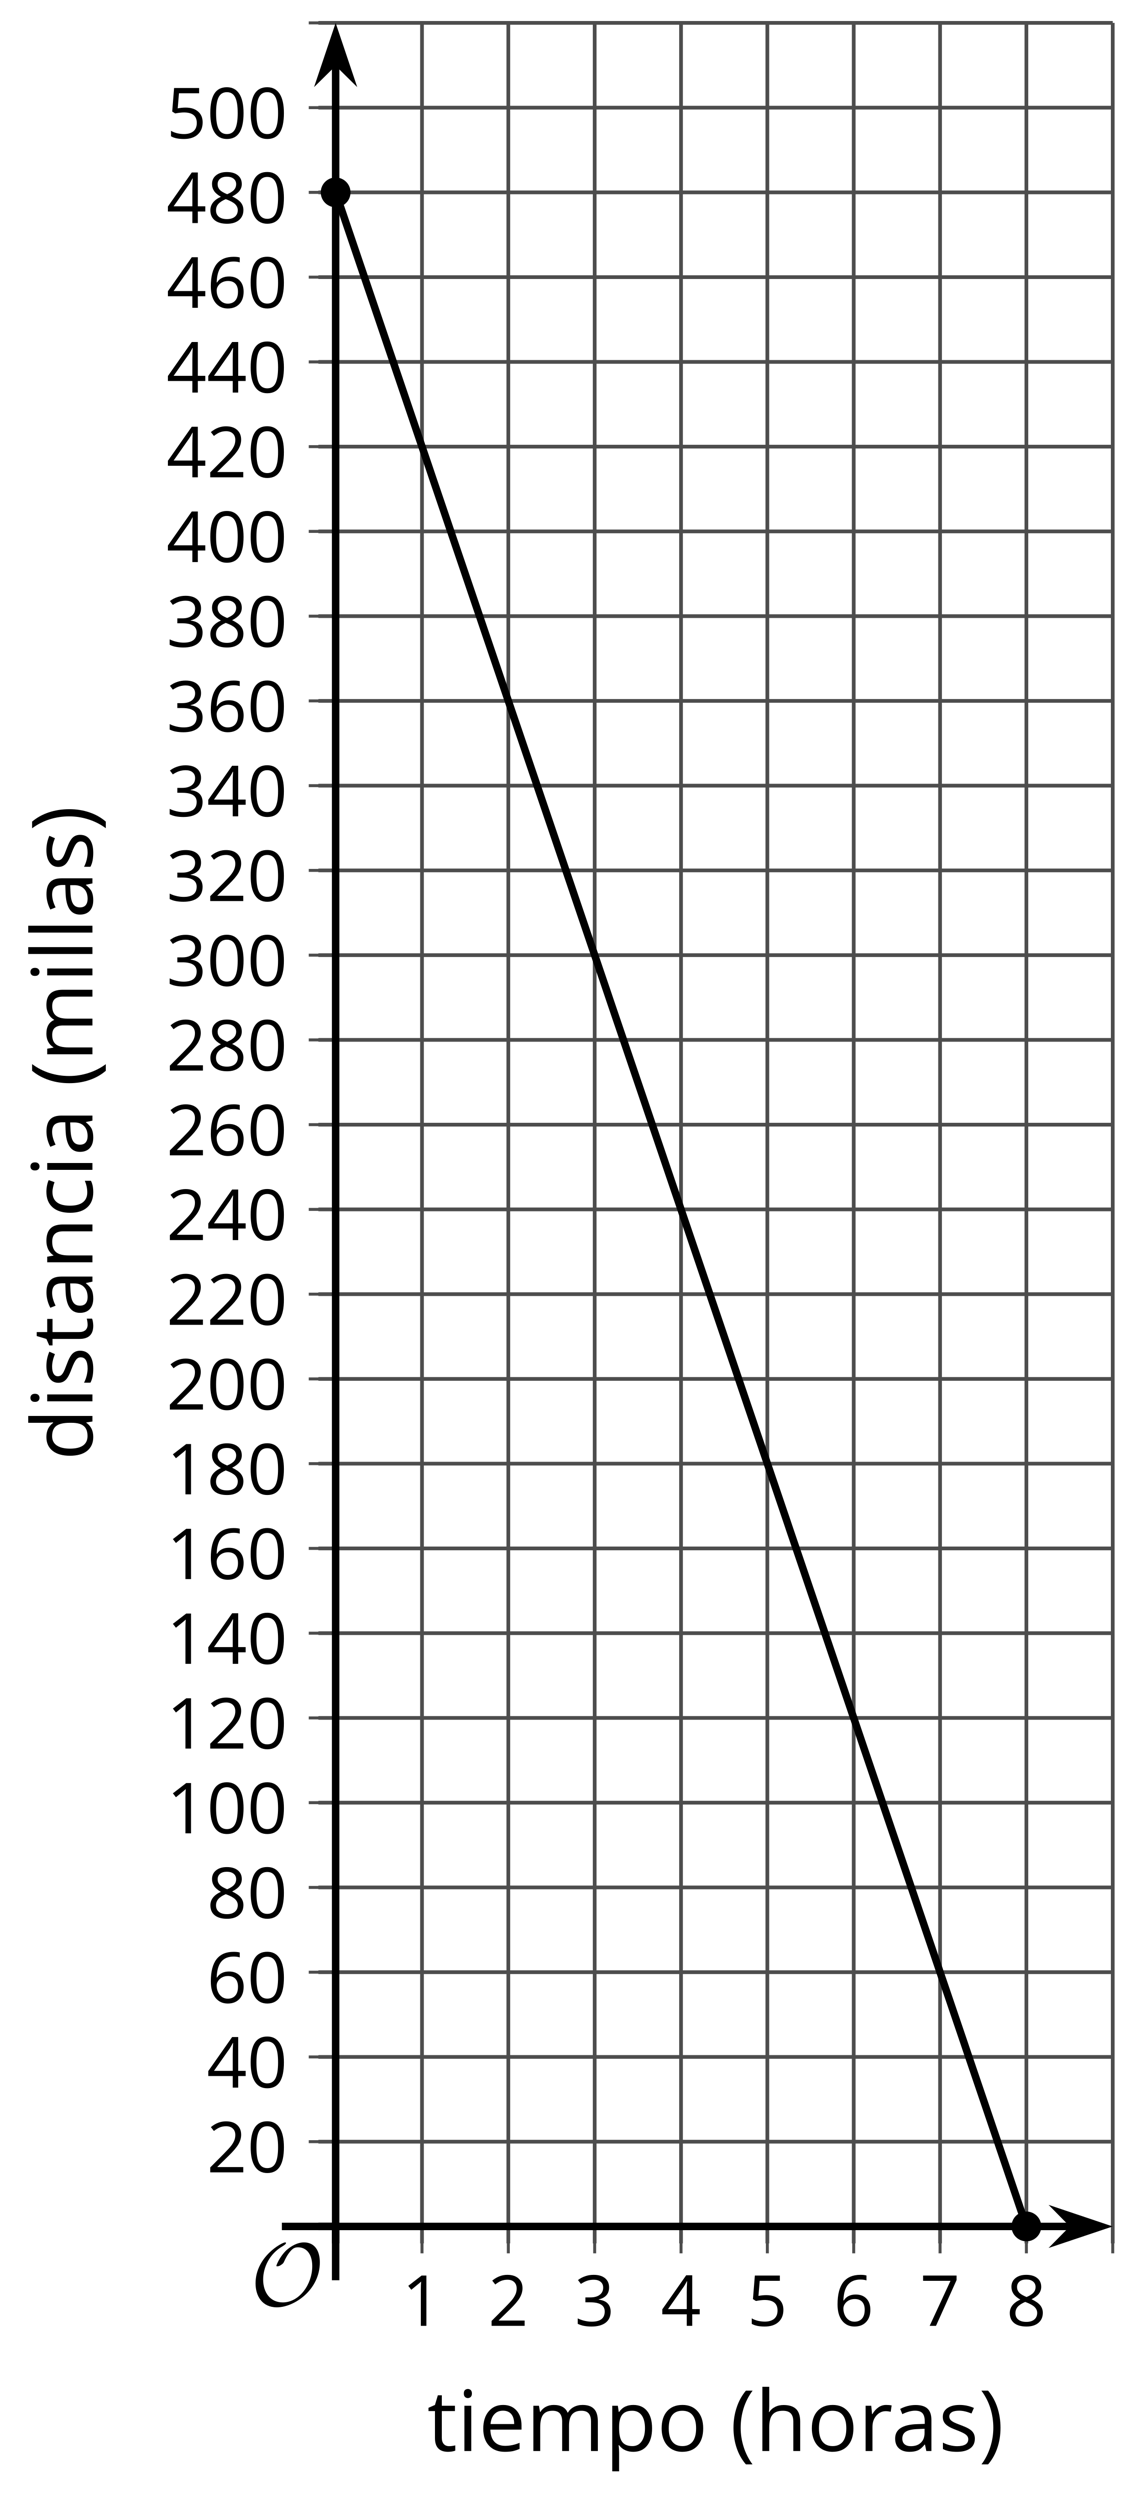 <?xml version='1.0' encoding='UTF-8'?>
<!-- This file was generated by dvisvgm 2.1.3 -->
<svg height='334.557pt' version='1.1' viewBox='-72 -72 152.776 334.557' width='152.776pt' xmlns='http://www.w3.org/2000/svg' xmlns:xlink='http://www.w3.org/1999/xlink'>
<defs>
<clipPath id='clip1'>
<path d='M-29.371 228.235H76.992V-68.937H-29.371Z'/>
</clipPath>
<path d='M9.289 -5.762C9.289 -7.281 8.62 -8.428 7.161 -8.428C5.918 -8.428 4.866 -7.424 4.782 -7.352C3.826 -6.408 3.467 -5.332 3.467 -5.308C3.467 -5.236 3.527 -5.224 3.587 -5.224C3.814 -5.224 4.005 -5.344 4.184 -5.475C4.399 -5.631 4.411 -5.667 4.543 -5.942C4.651 -6.181 4.926 -6.767 5.368 -7.269C5.655 -7.592 5.894 -7.771 6.372 -7.771C7.532 -7.771 8.273 -6.814 8.273 -5.248C8.273 -2.809 6.539 -0.395 4.328 -0.395C2.63 -0.395 1.698 -1.745 1.698 -3.455C1.698 -5.081 2.534 -6.874 4.28 -7.902C4.399 -7.974 4.758 -8.189 4.758 -8.345C4.758 -8.428 4.663 -8.428 4.639 -8.428C4.22 -8.428 0.681 -6.528 0.681 -2.941C0.681 -1.267 1.554 0.263 3.539 0.263C5.87 0.263 9.289 -2.08 9.289 -5.762Z' id='g0-79'/>
<path d='M0.378 -2.583C0.378 -1.782 0.497 -1.031 0.732 -0.336S1.312 0.971 1.763 1.492H2.5C2.072 0.912 1.745 0.272 1.519 -0.433S1.179 -1.855 1.179 -2.592C1.179 -3.343 1.289 -4.07 1.51 -4.779C1.736 -5.488 2.067 -6.137 2.509 -6.731H1.763C1.317 -6.197 0.971 -5.576 0.737 -4.866C0.497 -4.157 0.378 -3.398 0.378 -2.583Z' id='g2-8'/>
<path d='M2.413 -2.583C2.413 -3.389 2.293 -4.148 2.058 -4.862C1.823 -5.571 1.478 -6.192 1.027 -6.731H0.281C0.723 -6.137 1.054 -5.488 1.28 -4.779C1.501 -4.07 1.611 -3.343 1.611 -2.592C1.611 -1.855 1.496 -1.133 1.271 -0.433C1.045 0.272 0.718 0.916 0.29 1.492H1.027C1.473 0.976 1.819 0.368 2.053 -0.327C2.293 -1.022 2.413 -1.777 2.413 -2.583Z' id='g2-9'/>
<path d='M4.922 -3.375C4.922 -4.498 4.733 -5.355 4.355 -5.948C3.973 -6.542 3.421 -6.837 2.689 -6.837C1.938 -6.837 1.381 -6.552 1.018 -5.985S0.47 -4.549 0.47 -3.375C0.47 -2.238 0.658 -1.377 1.036 -0.792C1.413 -0.203 1.966 0.092 2.689 0.092C3.444 0.092 4.006 -0.193 4.374 -0.769C4.738 -1.344 4.922 -2.21 4.922 -3.375ZM1.243 -3.375C1.243 -4.355 1.358 -5.064 1.588 -5.506C1.819 -5.953 2.187 -6.174 2.689 -6.174C3.2 -6.174 3.568 -5.948 3.794 -5.497C4.024 -5.051 4.139 -4.342 4.139 -3.375S4.024 -1.699 3.794 -1.243C3.568 -0.792 3.2 -0.566 2.689 -0.566C2.187 -0.566 1.819 -0.792 1.588 -1.234C1.358 -1.685 1.243 -2.394 1.243 -3.375Z' id='g2-16'/>
<path d='M3.292 0V-6.731H2.647L0.866 -5.355L1.271 -4.83C1.92 -5.359 2.288 -5.658 2.366 -5.727S2.518 -5.866 2.583 -5.93C2.56 -5.576 2.546 -5.198 2.546 -4.797V0H3.292Z' id='g2-17'/>
<path d='M4.885 0V-0.709H1.423V-0.746L2.896 -2.187C3.554 -2.827 4.001 -3.352 4.24 -3.771S4.599 -4.609 4.599 -5.037C4.599 -5.585 4.42 -6.018 4.061 -6.344C3.702 -6.667 3.204 -6.828 2.574 -6.828C1.842 -6.828 1.169 -6.57 0.548 -6.054L0.953 -5.534C1.262 -5.778 1.538 -5.944 1.786 -6.036C2.04 -6.128 2.302 -6.174 2.583 -6.174C2.97 -6.174 3.273 -6.068 3.49 -5.856C3.706 -5.649 3.817 -5.364 3.817 -5.005C3.817 -4.751 3.775 -4.512 3.688 -4.291S3.471 -3.844 3.301 -3.61S2.772 -2.988 2.233 -2.44L0.46 -0.658V0H4.885Z' id='g2-18'/>
<path d='M4.632 -5.147C4.632 -5.668 4.452 -6.077 4.088 -6.381C3.725 -6.676 3.218 -6.828 2.564 -6.828C2.164 -6.828 1.786 -6.768 1.427 -6.639C1.064 -6.519 0.746 -6.344 0.47 -6.128L0.856 -5.612C1.192 -5.829 1.487 -5.976 1.75 -6.054S2.288 -6.174 2.583 -6.174C2.97 -6.174 3.278 -6.082 3.499 -5.893C3.729 -5.704 3.84 -5.447 3.84 -5.12C3.84 -4.71 3.688 -4.388 3.379 -4.153C3.071 -3.923 2.657 -3.808 2.132 -3.808H1.459V-3.149H2.122C3.407 -3.149 4.047 -2.739 4.047 -1.925C4.047 -1.013 3.467 -0.557 2.302 -0.557C2.007 -0.557 1.694 -0.594 1.363 -0.672C1.036 -0.746 0.723 -0.856 0.433 -0.999V-0.272C0.714 -0.138 0.999 -0.041 1.298 0.009C1.593 0.064 1.92 0.092 2.274 0.092C3.094 0.092 3.725 -0.083 4.171 -0.424C4.618 -0.769 4.839 -1.266 4.839 -1.906C4.839 -2.353 4.71 -2.716 4.448 -2.993S3.785 -3.439 3.246 -3.508V-3.545C3.688 -3.637 4.029 -3.821 4.273 -4.093C4.512 -4.365 4.632 -4.719 4.632 -5.147Z' id='g2-19'/>
<path d='M5.203 -1.547V-2.242H4.204V-6.768H3.393L0.198 -2.215V-1.547H3.471V0H4.204V-1.547H5.203ZM3.471 -2.242H0.962L3.066 -5.235C3.195 -5.428 3.333 -5.672 3.481 -5.967H3.518C3.485 -5.414 3.471 -4.917 3.471 -4.48V-2.242Z' id='g2-20'/>
<path d='M2.564 -4.111C2.215 -4.111 1.865 -4.075 1.51 -4.006L1.68 -6.027H4.374V-6.731H1.027L0.773 -3.582L1.169 -3.329C1.657 -3.416 2.049 -3.462 2.339 -3.462C3.49 -3.462 4.065 -2.993 4.065 -2.053C4.065 -1.57 3.913 -1.202 3.619 -0.948C3.315 -0.695 2.896 -0.566 2.357 -0.566C2.049 -0.566 1.731 -0.608 1.413 -0.681C1.096 -0.764 0.829 -0.87 0.612 -1.008V-0.272C1.013 -0.028 1.588 0.092 2.348 0.092C3.126 0.092 3.739 -0.106 4.18 -0.502C4.627 -0.898 4.848 -1.446 4.848 -2.141C4.848 -2.753 4.646 -3.232 4.236 -3.582C3.831 -3.936 3.273 -4.111 2.564 -4.111Z' id='g2-21'/>
<path d='M0.539 -2.878C0.539 -1.943 0.741 -1.215 1.151 -0.691C1.561 -0.17 2.113 0.092 2.808 0.092C3.458 0.092 3.978 -0.11 4.355 -0.506C4.742 -0.912 4.931 -1.459 4.931 -2.159C4.931 -2.785 4.756 -3.283 4.411 -3.646C4.061 -4.01 3.582 -4.194 2.979 -4.194C2.247 -4.194 1.713 -3.932 1.377 -3.402H1.321C1.358 -4.365 1.565 -5.074 1.948 -5.525C2.33 -5.971 2.878 -6.197 3.6 -6.197C3.904 -6.197 4.176 -6.16 4.411 -6.082V-6.74C4.213 -6.8 3.936 -6.828 3.591 -6.828C2.583 -6.828 1.823 -6.501 1.308 -5.847C0.797 -5.189 0.539 -4.199 0.539 -2.878ZM2.799 -0.557C2.509 -0.557 2.251 -0.635 2.026 -0.797C1.805 -0.958 1.63 -1.174 1.506 -1.446S1.321 -2.012 1.321 -2.33C1.321 -2.546 1.39 -2.753 1.529 -2.951C1.662 -3.149 1.846 -3.306 2.076 -3.421S2.56 -3.591 2.836 -3.591C3.283 -3.591 3.614 -3.462 3.84 -3.209S4.176 -2.606 4.176 -2.159C4.176 -1.639 4.056 -1.243 3.812 -0.967C3.573 -0.695 3.237 -0.557 2.799 -0.557Z' id='g2-22'/>
<path d='M1.312 0H2.159L4.913 -6.119V-6.731H0.433V-6.027H4.102L1.312 0Z' id='g2-23'/>
<path d='M2.689 -6.828C2.086 -6.828 1.602 -6.685 1.243 -6.39C0.879 -6.105 0.7 -5.714 0.7 -5.226C0.7 -4.88 0.792 -4.572 0.976 -4.291C1.16 -4.015 1.464 -3.757 1.888 -3.518C0.948 -3.089 0.479 -2.486 0.479 -1.717C0.479 -1.142 0.672 -0.695 1.059 -0.378C1.446 -0.064 1.998 0.092 2.716 0.092C3.393 0.092 3.927 -0.074 4.319 -0.405C4.71 -0.741 4.903 -1.188 4.903 -1.745C4.903 -2.122 4.788 -2.454 4.558 -2.744C4.328 -3.029 3.941 -3.301 3.393 -3.564C3.844 -3.789 4.171 -4.038 4.378 -4.309S4.687 -4.885 4.687 -5.216C4.687 -5.718 4.507 -6.114 4.148 -6.4S3.301 -6.828 2.689 -6.828ZM1.234 -1.699C1.234 -2.03 1.335 -2.316 1.542 -2.551C1.75 -2.79 2.081 -3.006 2.537 -3.204C3.131 -2.988 3.55 -2.762 3.789 -2.532C4.029 -2.297 4.148 -2.035 4.148 -1.736C4.148 -1.363 4.019 -1.068 3.766 -0.852S3.154 -0.529 2.698 -0.529C2.233 -0.529 1.874 -0.631 1.621 -0.838C1.363 -1.045 1.234 -1.331 1.234 -1.699ZM2.68 -6.206C3.071 -6.206 3.375 -6.114 3.6 -5.93C3.821 -5.75 3.932 -5.502 3.932 -5.193C3.932 -4.913 3.84 -4.664 3.656 -4.452C3.476 -4.24 3.163 -4.042 2.726 -3.858C2.238 -4.061 1.901 -4.263 1.722 -4.466S1.45 -4.913 1.45 -5.193C1.45 -5.502 1.561 -5.746 1.777 -5.93S2.297 -6.206 2.68 -6.206Z' id='g2-24'/>
<path d='M3.913 0H4.48V-3.444C4.48 -4.033 4.337 -4.461 4.042 -4.728C3.757 -4.995 3.31 -5.129 2.707 -5.129C2.408 -5.129 2.113 -5.092 1.814 -5.014C1.519 -4.936 1.248 -4.83 0.999 -4.696L1.234 -4.111C1.763 -4.369 2.242 -4.498 2.661 -4.498C3.034 -4.498 3.306 -4.401 3.481 -4.217C3.646 -4.024 3.734 -3.734 3.734 -3.338V-3.025L2.878 -2.997C1.248 -2.947 0.433 -2.413 0.433 -1.395C0.433 -0.921 0.576 -0.552 0.856 -0.295C1.142 -0.037 1.533 0.092 2.035 0.092C2.408 0.092 2.721 0.037 2.974 -0.074C3.223 -0.189 3.471 -0.401 3.725 -0.718H3.762L3.913 0ZM2.187 -0.539C1.888 -0.539 1.653 -0.612 1.483 -0.755C1.317 -0.898 1.234 -1.11 1.234 -1.386C1.234 -1.74 1.367 -1.998 1.639 -2.164C1.906 -2.334 2.343 -2.426 2.951 -2.449L3.715 -2.482V-2.026C3.715 -1.556 3.582 -1.192 3.306 -0.93C3.039 -0.668 2.661 -0.539 2.187 -0.539Z' id='g2-65'/>
<path d='M2.827 0.092C3.338 0.092 3.766 0.005 4.102 -0.17V-0.847C3.66 -0.668 3.227 -0.576 2.808 -0.576C2.316 -0.576 1.948 -0.741 1.694 -1.073C1.446 -1.404 1.321 -1.878 1.321 -2.5C1.321 -3.808 1.832 -4.461 2.859 -4.461C3.011 -4.461 3.191 -4.438 3.389 -4.392C3.587 -4.351 3.771 -4.296 3.941 -4.227L4.176 -4.876C4.038 -4.945 3.849 -5.009 3.605 -5.06S3.122 -5.138 2.878 -5.138C2.127 -5.138 1.547 -4.908 1.142 -4.448C0.732 -3.987 0.529 -3.333 0.529 -2.491C0.529 -1.667 0.727 -1.031 1.133 -0.58C1.529 -0.134 2.095 0.092 2.827 0.092Z' id='g2-67'/>
<path d='M4.245 -0.677L4.346 0H4.968V-7.164H4.204V-5.111L4.222 -4.756L4.254 -4.392H4.194C3.831 -4.89 3.306 -5.138 2.62 -5.138C1.961 -5.138 1.45 -4.908 1.082 -4.448S0.529 -3.343 0.529 -2.509S0.714 -1.036 1.077 -0.585C1.446 -0.134 1.961 0.092 2.62 0.092C3.324 0.092 3.849 -0.166 4.204 -0.677H4.245ZM2.716 -0.548C2.261 -0.548 1.911 -0.714 1.676 -1.041S1.321 -1.855 1.321 -2.5C1.321 -3.135 1.441 -3.628 1.676 -3.978C1.915 -4.323 2.261 -4.498 2.707 -4.498C3.227 -4.498 3.61 -4.346 3.849 -4.042C4.084 -3.734 4.204 -3.223 4.204 -2.509V-2.348C4.204 -1.717 4.088 -1.257 3.849 -0.976C3.619 -0.691 3.237 -0.548 2.716 -0.548Z' id='g2-68'/>
<path d='M2.942 0.092C3.283 0.092 3.573 0.064 3.812 0.018C4.056 -0.037 4.309 -0.12 4.581 -0.235V-0.916C4.052 -0.691 3.513 -0.576 2.97 -0.576C2.454 -0.576 2.053 -0.727 1.768 -1.036C1.487 -1.344 1.335 -1.791 1.321 -2.385H4.797V-2.868C4.797 -3.55 4.613 -4.098 4.245 -4.512C3.877 -4.931 3.375 -5.138 2.744 -5.138C2.067 -5.138 1.533 -4.899 1.133 -4.42C0.727 -3.941 0.529 -3.297 0.529 -2.482C0.529 -1.676 0.746 -1.045 1.179 -0.589C1.607 -0.134 2.196 0.092 2.942 0.092ZM2.735 -4.498C3.135 -4.498 3.439 -4.369 3.656 -4.116C3.872 -3.858 3.978 -3.49 3.978 -3.006H1.34C1.381 -3.471 1.524 -3.84 1.768 -4.102C2.007 -4.365 2.33 -4.498 2.735 -4.498Z' id='g2-69'/>
<path d='M4.263 0H5.028V-3.292C5.028 -3.932 4.871 -4.397 4.567 -4.687C4.254 -4.982 3.794 -5.129 3.177 -5.129C2.822 -5.129 2.505 -5.06 2.228 -4.917C1.948 -4.779 1.736 -4.59 1.584 -4.346H1.538C1.561 -4.517 1.575 -4.733 1.575 -4.995V-7.164H0.81V0H1.575V-2.638C1.575 -3.297 1.694 -3.766 1.943 -4.056C2.182 -4.346 2.574 -4.489 3.103 -4.489C3.504 -4.489 3.794 -4.388 3.983 -4.185S4.263 -3.674 4.263 -3.264V0Z' id='g2-72'/>
<path d='M1.575 0V-5.046H0.81V0H1.575ZM0.746 -6.413C0.746 -6.243 0.787 -6.114 0.875 -6.031C0.962 -5.944 1.068 -5.902 1.197 -5.902C1.321 -5.902 1.427 -5.944 1.515 -6.031C1.602 -6.114 1.648 -6.243 1.648 -6.413S1.602 -6.713 1.515 -6.796S1.321 -6.92 1.197 -6.92C1.068 -6.92 0.962 -6.878 0.875 -6.796C0.787 -6.717 0.746 -6.588 0.746 -6.413Z' id='g2-73'/>
<path d='M1.575 0V-7.164H0.81V0H1.575Z' id='g2-76'/>
<path d='M7.242 0H8.006V-3.292C8.006 -3.936 7.864 -4.406 7.578 -4.696C7.297 -4.991 6.869 -5.138 6.298 -5.138C5.935 -5.138 5.608 -5.06 5.322 -4.908S4.82 -4.544 4.669 -4.282H4.632C4.388 -4.853 3.872 -5.138 3.085 -5.138C2.758 -5.138 2.468 -5.069 2.201 -4.931C1.943 -4.793 1.736 -4.599 1.593 -4.355H1.556L1.432 -5.046H0.81V0H1.575V-2.647C1.575 -3.301 1.685 -3.771 1.906 -4.061C2.132 -4.346 2.482 -4.489 2.96 -4.489C3.324 -4.489 3.596 -4.388 3.766 -4.19C3.936 -3.987 4.024 -3.683 4.024 -3.283V0H4.788V-2.818C4.788 -3.384 4.903 -3.808 5.129 -4.079S5.709 -4.489 6.183 -4.489C6.547 -4.489 6.814 -4.388 6.984 -4.19C7.155 -3.987 7.242 -3.683 7.242 -3.283V0Z' id='g2-77'/>
<path d='M4.263 0H5.028V-3.292C5.028 -3.936 4.876 -4.406 4.567 -4.696C4.259 -4.991 3.803 -5.138 3.195 -5.138C2.85 -5.138 2.532 -5.069 2.251 -4.936C1.971 -4.797 1.75 -4.604 1.593 -4.355H1.556L1.432 -5.046H0.81V0H1.575V-2.647C1.575 -3.306 1.699 -3.775 1.943 -4.061S2.574 -4.489 3.103 -4.489C3.504 -4.489 3.794 -4.388 3.983 -4.185S4.263 -3.674 4.263 -3.264V0Z' id='g2-78'/>
<path d='M5.166 -2.528C5.166 -3.329 4.959 -3.964 4.54 -4.434C4.125 -4.903 3.564 -5.138 2.859 -5.138C2.127 -5.138 1.556 -4.908 1.146 -4.448C0.737 -3.992 0.529 -3.352 0.529 -2.528C0.529 -1.998 0.626 -1.533 0.815 -1.137S1.275 -0.437 1.625 -0.226S2.376 0.092 2.827 0.092C3.559 0.092 4.13 -0.138 4.544 -0.599C4.959 -1.064 5.166 -1.704 5.166 -2.528ZM1.321 -2.528C1.321 -3.177 1.45 -3.669 1.704 -3.996S2.334 -4.489 2.836 -4.489C3.343 -4.489 3.725 -4.323 3.987 -3.987C4.245 -3.656 4.374 -3.168 4.374 -2.528C4.374 -1.878 4.245 -1.39 3.987 -1.05C3.725 -0.718 3.347 -0.548 2.845 -0.548S1.966 -0.718 1.708 -1.054S1.321 -1.883 1.321 -2.528Z' id='g2-79'/>
<path d='M3.158 0.092C3.817 0.092 4.328 -0.138 4.696 -0.599C5.069 -1.054 5.253 -1.699 5.253 -2.528C5.253 -3.352 5.074 -3.996 4.705 -4.452C4.346 -4.908 3.826 -5.138 3.158 -5.138C2.822 -5.138 2.523 -5.078 2.261 -4.954S1.773 -4.632 1.575 -4.355H1.538L1.432 -5.046H0.81V2.265H1.575V0.189C1.575 -0.074 1.556 -0.355 1.519 -0.649H1.575C1.759 -0.396 1.989 -0.212 2.256 -0.092C2.532 0.032 2.832 0.092 3.158 0.092ZM3.048 -4.489C3.494 -4.489 3.844 -4.319 4.088 -3.987C4.337 -3.646 4.461 -3.168 4.461 -2.537C4.461 -1.915 4.337 -1.432 4.088 -1.077C3.844 -0.723 3.504 -0.548 3.066 -0.548C2.546 -0.548 2.164 -0.7 1.929 -1.004C1.694 -1.312 1.575 -1.819 1.575 -2.528V-2.698C1.579 -3.32 1.699 -3.775 1.929 -4.061S2.532 -4.489 3.048 -4.489Z' id='g2-80'/>
<path d='M3.112 -5.138C2.795 -5.138 2.505 -5.051 2.242 -4.871S1.754 -4.438 1.565 -4.111H1.529L1.441 -5.046H0.81V0H1.575V-2.707C1.575 -3.2 1.722 -3.614 2.007 -3.946C2.302 -4.277 2.647 -4.443 3.057 -4.443C3.218 -4.443 3.402 -4.42 3.61 -4.374L3.715 -5.083C3.536 -5.12 3.338 -5.138 3.112 -5.138Z' id='g2-82'/>
<path d='M4.065 -1.377C4.065 -1.713 3.959 -1.989 3.748 -2.21C3.541 -2.431 3.135 -2.652 2.537 -2.868C2.099 -3.029 1.805 -3.154 1.653 -3.241S1.39 -3.416 1.317 -3.513C1.252 -3.61 1.215 -3.725 1.215 -3.858C1.215 -4.056 1.308 -4.213 1.492 -4.328S1.948 -4.498 2.311 -4.498C2.721 -4.498 3.181 -4.392 3.688 -4.185L3.959 -4.807C3.439 -5.028 2.91 -5.138 2.366 -5.138C1.782 -5.138 1.326 -5.018 0.99 -4.779C0.654 -4.544 0.488 -4.217 0.488 -3.808C0.488 -3.577 0.534 -3.379 0.635 -3.214C0.727 -3.048 0.875 -2.901 1.077 -2.772C1.271 -2.638 1.607 -2.486 2.076 -2.311C2.569 -2.122 2.901 -1.957 3.076 -1.814C3.241 -1.676 3.329 -1.51 3.329 -1.312C3.329 -1.05 3.223 -0.856 3.006 -0.727C2.79 -0.603 2.486 -0.539 2.086 -0.539C1.828 -0.539 1.561 -0.576 1.28 -0.645C1.004 -0.714 0.746 -0.81 0.502 -0.935V-0.226C0.875 -0.014 1.4 0.092 2.067 0.092C2.698 0.092 3.191 -0.037 3.541 -0.29S4.065 -0.907 4.065 -1.377Z' id='g2-83'/>
<path d='M2.44 -0.539C2.187 -0.539 1.989 -0.622 1.846 -0.783S1.63 -1.179 1.63 -1.483V-4.452H3.094V-5.046H1.63V-6.215H1.188L0.866 -5.138L0.143 -4.82V-4.452H0.866V-1.45C0.866 -0.424 1.354 0.092 2.33 0.092C2.459 0.092 2.606 0.078 2.762 0.055C2.928 0.028 3.048 -0.005 3.131 -0.046V-0.631C3.057 -0.608 2.956 -0.589 2.832 -0.571C2.707 -0.548 2.574 -0.539 2.44 -0.539Z' id='g2-84'/>
<use id='g7-8' transform='scale(1.2)' xlink:href='#g2-8'/>
<use id='g7-9' transform='scale(1.2)' xlink:href='#g2-9'/>
<use id='g7-65' transform='scale(1.2)' xlink:href='#g2-65'/>
<use id='g7-67' transform='scale(1.2)' xlink:href='#g2-67'/>
<use id='g7-68' transform='scale(1.2)' xlink:href='#g2-68'/>
<use id='g7-69' transform='scale(1.2)' xlink:href='#g2-69'/>
<use id='g7-72' transform='scale(1.2)' xlink:href='#g2-72'/>
<use id='g7-73' transform='scale(1.2)' xlink:href='#g2-73'/>
<use id='g7-76' transform='scale(1.2)' xlink:href='#g2-76'/>
<use id='g7-77' transform='scale(1.2)' xlink:href='#g2-77'/>
<use id='g7-78' transform='scale(1.2)' xlink:href='#g2-78'/>
<use id='g7-79' transform='scale(1.2)' xlink:href='#g2-79'/>
<use id='g7-80' transform='scale(1.2)' xlink:href='#g2-80'/>
<use id='g7-82' transform='scale(1.2)' xlink:href='#g2-82'/>
<use id='g7-83' transform='scale(1.2)' xlink:href='#g2-83'/>
<use id='g7-84' transform='scale(1.2)' xlink:href='#g2-84'/>
</defs>
<g id='page1'>
<path d='M-15.496 228.235V-68.937M-3.938 228.235V-68.937M7.625 228.235V-68.937M19.188 228.235V-68.937M30.746 228.235V-68.937M42.309 228.235V-68.937M53.871 228.235V-68.937M65.43 228.235V-68.937M76.992 228.235V-68.937' fill='none' stroke='#4d4d4d' stroke-linejoin='bevel' stroke-miterlimit='10.037' stroke-width='0.5'/>
<path d='M-29.371 214.625H76.992M-29.371 203.282H76.992M-29.371 191.942H76.992M-29.371 180.598H76.992M-29.371 169.254H76.992M-29.371 157.914H76.992M-29.371 146.571H76.992M-29.371 135.227H76.992M-29.371 123.883H76.992M-29.371 112.543H76.992M-29.371 101.2H76.992M-29.371 89.856H76.992M-29.371 78.516H76.992M-29.371 67.172H76.992M-29.371 55.829H76.992M-29.371 44.489H76.992M-29.371 33.145H76.992M-29.371 21.801H76.992M-29.371 10.461H76.992M-29.371 -0.882H76.992M-29.371 -12.226H76.992M-29.371 -23.566H76.992M-29.371 -34.91H76.992M-29.371 -46.254H76.992M-29.371 -57.593H76.992M-29.371 -68.937H76.992' fill='none' stroke='#4d4d4d' stroke-linejoin='bevel' stroke-miterlimit='10.037' stroke-width='0.5'/>
<path d='M-15.496 229.567V222.368M-3.938 229.567V222.368M7.625 229.567V222.368M19.188 229.567V222.368M30.746 229.567V222.368M42.309 229.567V222.368M53.871 229.567V222.368M65.43 229.567V222.368M76.992 229.567V222.368' fill='none' stroke='#4d4d4d' stroke-linejoin='bevel' stroke-miterlimit='10.037' stroke-width='0.4'/>
<path d='M-30.66 214.625H-23.457M-30.66 203.282H-23.457M-30.66 191.942H-23.457M-30.66 180.598H-23.457M-30.66 169.254H-23.457M-30.66 157.914H-23.457M-30.66 146.571H-23.457M-30.66 135.227H-23.457M-30.66 123.883H-23.457M-30.66 112.543H-23.457M-30.66 101.2H-23.457M-30.66 89.856H-23.457M-30.66 78.516H-23.457M-30.66 67.172H-23.457M-30.66 55.829H-23.457M-30.66 44.489H-23.457M-30.66 33.145H-23.457M-30.66 21.801H-23.457M-30.66 10.461H-23.457M-30.66 -0.882H-23.457M-30.66 -12.226H-23.457M-30.66 -23.566H-23.457M-30.66 -34.91H-23.457M-30.66 -46.254H-23.457M-30.66 -57.593H-23.457M-30.66 -68.937H-23.457' fill='none' stroke='#4d4d4d' stroke-linejoin='bevel' stroke-miterlimit='10.037' stroke-width='0.4'/>
<path d='M-29.371 225.969H71.699' fill='none' stroke='#000000' stroke-linejoin='bevel' stroke-miterlimit='10.037' stroke-width='1'/>
<path d='M75.418 225.969L70.227 224.223L71.945 225.969L70.227 227.711Z'/>
<path d='M75.418 225.969L70.227 224.223L71.945 225.969L70.227 227.711Z' fill='none' stroke='#000000' stroke-miterlimit='10.037' stroke-width='1'/>
<path d='M-27.059 228.235V-63.644' fill='none' stroke='#000000' stroke-linejoin='bevel' stroke-miterlimit='10.037' stroke-width='1'/>
<path d='M-27.059 -67.363L-28.805 -62.172L-27.059 -63.895L-25.312 -62.172Z'/>
<path d='M-27.059 -67.363L-28.805 -62.172L-27.059 -63.895L-25.312 -62.172Z' fill='none' stroke='#000000' stroke-miterlimit='10.037' stroke-width='1'/>
<g transform='matrix(1 0 0 1 -31.459 45.359)'>
<use x='13.26' xlink:href='#g2-17' y='193.914'/>
</g>
<g transform='matrix(1 0 0 1 -19.898 45.359)'>
<use x='13.26' xlink:href='#g2-18' y='193.914'/>
</g>
<g transform='matrix(1 0 0 1 -8.337 45.359)'>
<use x='13.26' xlink:href='#g2-19' y='193.914'/>
</g>
<g transform='matrix(1 0 0 1 3.224 45.359)'>
<use x='13.26' xlink:href='#g2-20' y='193.914'/>
</g>
<g transform='matrix(1 0 0 1 14.785 45.359)'>
<use x='13.26' xlink:href='#g2-21' y='193.914'/>
</g>
<g transform='matrix(1 0 0 1 26.346 45.359)'>
<use x='13.26' xlink:href='#g2-22' y='193.914'/>
</g>
<g transform='matrix(1 0 0 1 37.907 45.359)'>
<use x='13.26' xlink:href='#g2-23' y='193.914'/>
</g>
<g transform='matrix(1 0 0 1 49.468 45.359)'>
<use x='13.26' xlink:href='#g2-24' y='193.914'/>
</g>
<g transform='matrix(1 0 0 1 -57.57 24.816)'>
<use x='13.26' xlink:href='#g2-18' y='193.914'/>
<use x='18.664' xlink:href='#g2-16' y='193.914'/>
</g>
<g transform='matrix(1 0 0 1 -57.57 13.474)'>
<use x='13.26' xlink:href='#g2-20' y='193.914'/>
<use x='18.664' xlink:href='#g2-16' y='193.914'/>
</g>
<g transform='matrix(1 0 0 1 -57.57 2.131)'>
<use x='13.26' xlink:href='#g2-22' y='193.914'/>
<use x='18.664' xlink:href='#g2-16' y='193.914'/>
</g>
<g transform='matrix(1 0 0 1 -57.57 -9.211)'>
<use x='13.26' xlink:href='#g2-24' y='193.914'/>
<use x='18.664' xlink:href='#g2-16' y='193.914'/>
</g>
<g transform='matrix(1 0 0 1 -62.975 -20.554)'>
<use x='13.26' xlink:href='#g2-17' y='193.914'/>
<use x='18.664' xlink:href='#g2-16' y='193.914'/>
<use x='24.068' xlink:href='#g2-16' y='193.914'/>
</g>
<g transform='matrix(1 0 0 1 -62.975 -31.896)'>
<use x='13.26' xlink:href='#g2-17' y='193.914'/>
<use x='18.664' xlink:href='#g2-18' y='193.914'/>
<use x='24.068' xlink:href='#g2-16' y='193.914'/>
</g>
<g transform='matrix(1 0 0 1 -62.975 -43.239)'>
<use x='13.26' xlink:href='#g2-17' y='193.914'/>
<use x='18.664' xlink:href='#g2-20' y='193.914'/>
<use x='24.068' xlink:href='#g2-16' y='193.914'/>
</g>
<g transform='matrix(1 0 0 1 -62.975 -54.581)'>
<use x='13.26' xlink:href='#g2-17' y='193.914'/>
<use x='18.664' xlink:href='#g2-22' y='193.914'/>
<use x='24.068' xlink:href='#g2-16' y='193.914'/>
</g>
<g transform='matrix(1 0 0 1 -62.975 -65.924)'>
<use x='13.26' xlink:href='#g2-17' y='193.914'/>
<use x='18.664' xlink:href='#g2-24' y='193.914'/>
<use x='24.068' xlink:href='#g2-16' y='193.914'/>
</g>
<g transform='matrix(1 0 0 1 -62.975 -77.266)'>
<use x='13.26' xlink:href='#g2-18' y='193.914'/>
<use x='18.664' xlink:href='#g2-16' y='193.914'/>
<use x='24.068' xlink:href='#g2-16' y='193.914'/>
</g>
<g transform='matrix(1 0 0 1 -62.975 -88.609)'>
<use x='13.26' xlink:href='#g2-18' y='193.914'/>
<use x='18.664' xlink:href='#g2-18' y='193.914'/>
<use x='24.068' xlink:href='#g2-16' y='193.914'/>
</g>
<g transform='matrix(1 0 0 1 -62.975 -99.951)'>
<use x='13.26' xlink:href='#g2-18' y='193.914'/>
<use x='18.664' xlink:href='#g2-20' y='193.914'/>
<use x='24.068' xlink:href='#g2-16' y='193.914'/>
</g>
<g transform='matrix(1 0 0 1 -62.975 -111.294)'>
<use x='13.26' xlink:href='#g2-18' y='193.914'/>
<use x='18.664' xlink:href='#g2-22' y='193.914'/>
<use x='24.068' xlink:href='#g2-16' y='193.914'/>
</g>
<g transform='matrix(1 0 0 1 -62.975 -122.636)'>
<use x='13.26' xlink:href='#g2-18' y='193.914'/>
<use x='18.664' xlink:href='#g2-24' y='193.914'/>
<use x='24.068' xlink:href='#g2-16' y='193.914'/>
</g>
<g transform='matrix(1 0 0 1 -62.975 -133.979)'>
<use x='13.26' xlink:href='#g2-19' y='193.914'/>
<use x='18.664' xlink:href='#g2-16' y='193.914'/>
<use x='24.068' xlink:href='#g2-16' y='193.914'/>
</g>
<g transform='matrix(1 0 0 1 -62.975 -145.321)'>
<use x='13.26' xlink:href='#g2-19' y='193.914'/>
<use x='18.664' xlink:href='#g2-18' y='193.914'/>
<use x='24.068' xlink:href='#g2-16' y='193.914'/>
</g>
<g transform='matrix(1 0 0 1 -62.975 -156.664)'>
<use x='13.26' xlink:href='#g2-19' y='193.914'/>
<use x='18.664' xlink:href='#g2-20' y='193.914'/>
<use x='24.068' xlink:href='#g2-16' y='193.914'/>
</g>
<g transform='matrix(1 0 0 1 -62.975 -168.006)'>
<use x='13.26' xlink:href='#g2-19' y='193.914'/>
<use x='18.664' xlink:href='#g2-22' y='193.914'/>
<use x='24.068' xlink:href='#g2-16' y='193.914'/>
</g>
<g transform='matrix(1 0 0 1 -62.975 -179.349)'>
<use x='13.26' xlink:href='#g2-19' y='193.914'/>
<use x='18.664' xlink:href='#g2-24' y='193.914'/>
<use x='24.068' xlink:href='#g2-16' y='193.914'/>
</g>
<g transform='matrix(1 0 0 1 -62.975 -190.691)'>
<use x='13.26' xlink:href='#g2-20' y='193.914'/>
<use x='18.664' xlink:href='#g2-16' y='193.914'/>
<use x='24.068' xlink:href='#g2-16' y='193.914'/>
</g>
<g transform='matrix(1 0 0 1 -62.975 -202.034)'>
<use x='13.26' xlink:href='#g2-20' y='193.914'/>
<use x='18.664' xlink:href='#g2-18' y='193.914'/>
<use x='24.068' xlink:href='#g2-16' y='193.914'/>
</g>
<g transform='matrix(1 0 0 1 -62.975 -213.376)'>
<use x='13.26' xlink:href='#g2-20' y='193.914'/>
<use x='18.664' xlink:href='#g2-20' y='193.914'/>
<use x='24.068' xlink:href='#g2-16' y='193.914'/>
</g>
<g transform='matrix(1 0 0 1 -62.975 -224.719)'>
<use x='13.26' xlink:href='#g2-20' y='193.914'/>
<use x='18.664' xlink:href='#g2-22' y='193.914'/>
<use x='24.068' xlink:href='#g2-16' y='193.914'/>
</g>
<g transform='matrix(1 0 0 1 -62.975 -236.061)'>
<use x='13.26' xlink:href='#g2-20' y='193.914'/>
<use x='18.664' xlink:href='#g2-24' y='193.914'/>
<use x='24.068' xlink:href='#g2-16' y='193.914'/>
</g>
<g transform='matrix(1 0 0 1 -62.975 -247.404)'>
<use x='13.26' xlink:href='#g2-21' y='193.914'/>
<use x='18.664' xlink:href='#g2-16' y='193.914'/>
<use x='24.068' xlink:href='#g2-16' y='193.914'/>
</g>
<path clip-path='url(#clip1)' d='M-27.059 -46.254L-26.594 -44.886L-26.129 -43.515L-25.664 -42.148L-25.199 -40.781L-24.734 -39.414L-24.27 -38.046L-23.805 -36.675L-23.34 -35.308L-22.875 -33.941L-22.41 -32.574L-21.945 -31.207L-21.48 -29.836L-21.016 -28.468L-20.551 -27.101L-20.086 -25.734L-19.621 -24.367L-19.156 -22.996L-18.691 -21.629L-18.227 -20.261L-17.762 -18.894L-17.297 -17.527L-16.832 -16.16L-16.367 -14.789L-15.902 -13.421L-15.438 -12.054L-14.973 -10.687L-14.508 -9.32L-14.047 -7.949L-13.582 -6.582L-13.117 -5.214L-12.652 -3.847L-12.188 -2.48L-11.723 -1.109L-11.258 0.258L-10.793 1.625L-10.328 2.993L-9.863 4.36L-9.398 5.731L-8.934 7.098L-8.469 8.465L-8.004 9.832L-7.539 11.2L-7.074 12.571L-6.609 13.938L-6.144 15.305L-5.68 16.672L-5.215 18.039L-4.75 19.411L-4.285 20.778L-3.82 22.145L-3.356 23.512L-2.891 24.879L-2.426 26.246L-1.961 27.618L-1.496 28.985L-1.031 30.352L-0.566 31.719L-0.102 33.086L0.363 34.457L0.828 35.825L1.293 37.192L1.758 38.559L2.223 39.926L2.688 41.297L3.152 42.664L3.617 44.032L4.082 45.399L4.547 46.766L5.012 48.137L5.477 49.504L5.941 50.871L6.406 52.239L6.871 53.606L7.336 54.977L7.801 56.344L8.266 57.711L8.73 59.079L9.195 60.446L9.656 61.813L10.121 63.184L10.586 64.551L11.051 65.918L11.516 67.286L11.98 68.653L12.445 70.024L12.91 71.391L13.375 72.758L13.84 74.125L14.305 75.493L14.77 76.864L15.234 78.231L15.699 79.598L16.164 80.965L16.629 82.332L17.094 83.704L17.559 85.071L18.023 86.438L18.488 87.805L18.953 89.172L19.418 90.543L19.883 91.911L20.348 93.278L20.812 94.645L21.277 96.012L21.742 97.379L22.207 98.75L22.672 100.118L23.137 101.485L23.602 102.852L24.066 104.219L24.531 105.59L24.996 106.957L25.461 108.325L25.926 109.692L26.391 111.059L26.855 112.43L27.32 113.797L27.785 115.164L28.25 116.532L28.715 117.899L29.18 119.27L29.645 120.637L30.109 122.004L30.574 123.371L31.039 124.739L31.504 126.11L31.969 127.477L32.434 128.844L32.898 130.211L33.363 131.578L33.824 132.95L34.289 134.317L34.754 135.684L35.219 137.051L35.684 138.418L36.148 139.785L36.613 141.157L37.078 142.524L37.543 143.891L38.008 145.258L38.473 146.625L38.938 147.996L39.402 149.364L39.867 150.731L40.332 152.098L40.797 153.465L41.262 154.836L41.727 156.203L42.191 157.571L42.656 158.938L43.121 160.305L43.586 161.676L44.051 163.043L44.516 164.41L44.98 165.778L45.445 167.145L45.91 168.512L46.375 169.883L46.84 171.25L47.305 172.618L47.77 173.985L48.234 175.352L48.699 176.723L49.164 178.09L49.629 179.457L50.094 180.825L50.559 182.192L51.023 183.563L51.488 184.93L51.953 186.297L52.418 187.664L52.883 189.032L53.348 190.403L53.812 191.77L54.277 193.137L54.742 194.504L55.207 195.871L55.672 197.243L56.137 198.61L56.602 199.977L57.066 201.344L57.527 202.711L57.992 204.082L58.457 205.45L58.922 206.817L59.387 208.184L59.852 209.551L60.316 210.918L60.781 212.289L61.246 213.657L61.711 215.024L62.176 216.391L62.641 217.758L63.105 219.129L63.57 220.496L64.035 221.864L64.5 223.231L64.965 224.598L65.43 225.969' fill='none' stroke='#000000' stroke-linejoin='bevel' stroke-miterlimit='10.037' stroke-width='1'/>
<path clip-path='url(#clip1)' d='M67.422 225.969C67.422 224.868 66.531 223.973 65.43 223.973C64.328 223.973 63.438 224.868 63.438 225.969C63.438 227.067 64.328 227.961 65.43 227.961C66.531 227.961 67.422 227.067 67.422 225.969Z'/>
<path clip-path='url(#clip1)' d='M-25.066 -46.254C-25.066 -47.351 -25.957 -48.246 -27.059 -48.246C-28.16 -48.246 -29.051 -47.351 -29.051 -46.254C-29.051 -45.152 -28.16 -44.261 -27.059 -44.261C-25.957 -44.261 -25.066 -45.152 -25.066 -46.254Z'/>
<g transform='matrix(1 0 0 1 -51.723 42.618)'>
<use x='13.26' xlink:href='#g0-79' y='193.914'/>
</g>
<path d='M-27.059 233.168V225.969' fill='none' stroke='#000000' stroke-linejoin='bevel' stroke-miterlimit='10.037' stroke-width='1'/>
<path d='M-34.258 225.969H-27.059' fill='none' stroke='#000000' stroke-linejoin='bevel' stroke-miterlimit='10.037' stroke-width='1'/>
<g transform='matrix(1 0 0 1 -28.059 62.109)'>
<use x='13.26' xlink:href='#g7-84' y='193.914'/>
<use x='17.269' xlink:href='#g7-73' y='193.914'/>
<use x='20.131' xlink:href='#g7-69' y='193.914'/>
<use x='26.502' xlink:href='#g7-77' y='193.914'/>
<use x='37.065' xlink:href='#g7-80' y='193.914'/>
<use x='44.016' xlink:href='#g7-79' y='193.914'/>
<use x='53.817' xlink:href='#g7-8' y='193.914'/>
<use x='57.167' xlink:href='#g7-72' y='193.914'/>
<use x='64.129' xlink:href='#g7-79' y='193.914'/>
<use x='70.989' xlink:href='#g7-82' y='193.914'/>
<use x='75.396' xlink:href='#g7-65' y='193.914'/>
<use x='81.711' xlink:href='#g7-83' y='193.914'/>
<use x='87.128' xlink:href='#g7-9' y='193.914'/>
</g>
<g transform='matrix(0 -1 1 0 -253.538 136.72)'>
<use x='13.26' xlink:href='#g7-68' y='193.914'/>
<use x='20.21' xlink:href='#g7-73' y='193.914'/>
<use x='23.073' xlink:href='#g7-83' y='193.914'/>
<use x='28.49' xlink:href='#g7-84' y='193.914'/>
<use x='32.499' xlink:href='#g7-65' y='193.914'/>
<use x='38.814' xlink:href='#g7-78' y='193.914'/>
<use x='45.776' xlink:href='#g7-67' y='193.914'/>
<use x='51.182' xlink:href='#g7-73' y='193.914'/>
<use x='54.044' xlink:href='#g7-65' y='193.914'/>
<use x='63.3' xlink:href='#g7-8' y='193.914'/>
<use x='66.651' xlink:href='#g7-77' y='193.914'/>
<use x='77.213' xlink:href='#g7-73' y='193.914'/>
<use x='80.075' xlink:href='#g7-76' y='193.914'/>
<use x='82.937' xlink:href='#g7-76' y='193.914'/>
<use x='85.799' xlink:href='#g7-65' y='193.914'/>
<use x='92.114' xlink:href='#g7-83' y='193.914'/>
<use x='97.531' xlink:href='#g7-9' y='193.914'/>
</g>
</g>
</svg>